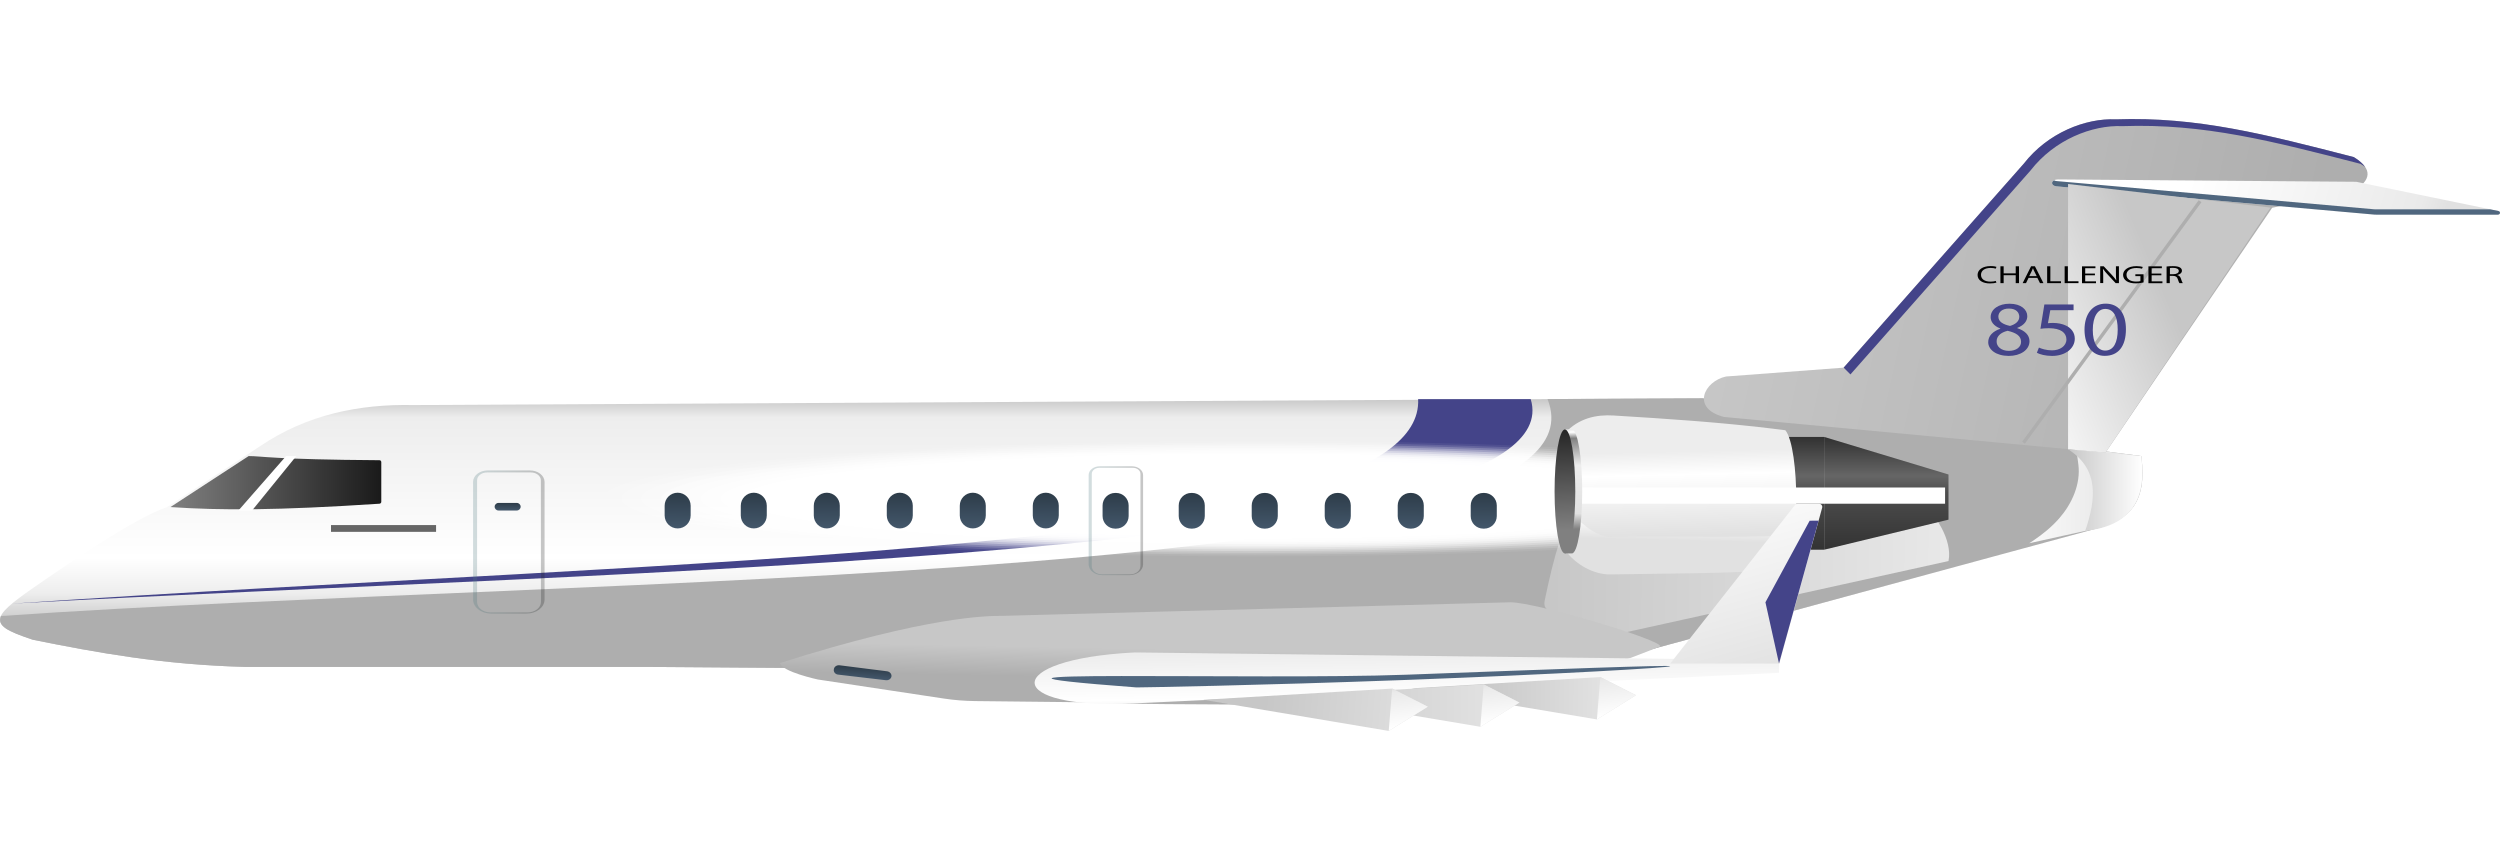<?xml version="1.0" encoding="utf-8"?> <svg xmlns="http://www.w3.org/2000/svg" xmlns:xlink="http://www.w3.org/1999/xlink" version="1.1" id="Слой_1" x="0px" y="0px" width="350px" height="119px" viewBox="0 0 350 119" style="enable-background:new 0 0 350 119;" xml:space="preserve"> <style type="text/css"> .st0{fill:url(#SVGID_1_);} .st1{fill:#444489;} .st2{fill:#AEAEAE;} .st3{clip-path:url(#SVGID_3_);fill:url(#SVGID_4_);} .st4{clip-path:url(#SVGID_6_);fill:url(#SVGID_7_);} .st5{fill:url(#SVGID_8_);} .st6{fill:#FFFFFF;fill-opacity:0;} .st7{opacity:0.062;fill:#FFFFFF;enable-background:new ;} .st8{opacity:0.125;fill:#FFFFFF;enable-background:new ;} .st9{opacity:0.188;fill:#FFFFFF;enable-background:new ;} .st10{opacity:0.25;fill:#FFFFFF;enable-background:new ;} .st11{opacity:0.312;fill:#FFFFFF;enable-background:new ;} .st12{opacity:0.375;fill:#FFFFFF;enable-background:new ;} .st13{opacity:0.438;fill:#FFFFFF;enable-background:new ;} .st14{opacity:0.5;fill:#FFFFFF;enable-background:new ;} .st15{opacity:0.562;fill:#FFFFFF;enable-background:new ;} .st16{opacity:0.625;fill:#FFFFFF;enable-background:new ;} .st17{opacity:0.688;fill:#FFFFFF;enable-background:new ;} .st18{opacity:0.75;fill:#FFFFFF;enable-background:new ;} .st19{opacity:0.812;fill:#FFFFFF;enable-background:new ;} .st20{opacity:0.875;fill:#FFFFFF;enable-background:new ;} .st21{opacity:0.938;fill:#FFFFFF;enable-background:new ;} .st22{fill:#FFFFFF;} .st23{fill:url(#SVGID_9_);} .st24{fill:url(#SVGID_10_);} .st25{fill:url(#SVGID_11_);} .st26{fill:url(#SVGID_12_);} .st27{fill:url(#SVGID_13_);} .st28{fill:url(#SVGID_14_);} .st29{fill:url(#SVGID_15_);} .st30{fill:url(#SVGID_16_);} .st31{fill:url(#SVGID_17_);} .st32{fill:url(#SVGID_18_);} .st33{fill:url(#SVGID_19_);} .st34{fill:url(#SVGID_20_);} .st35{fill:url(#SVGID_21_);} .st36{fill:url(#SVGID_22_);} .st37{fill:url(#SVGID_23_);} .st38{fill:url(#SVGID_24_);} .st39{fill:#50677F;} .st40{fill:url(#SVGID_25_);} .st41{fill:url(#SVGID_26_);} .st42{fill:url(#SVGID_27_);} .st43{fill:url(#SVGID_28_);} .st44{fill:url(#SVGID_29_);} .st45{fill:url(#SVGID_30_);} .st46{fill:url(#SVGID_31_);} .st47{fill:url(#SVGID_32_);} .st48{fill:url(#SVGID_33_);} .st49{fill:url(#SVGID_34_);} .st50{opacity:0.25;fill:url(#SVGID_35_);enable-background:new ;} .st51{opacity:0.25;fill:url(#SVGID_36_);enable-background:new ;} .st52{fill:url(#SVGID_37_);} .st53{fill:url(#SVGID_38_);} .st54{clip-path:url(#SVGID_40_);fill:url(#SVGID_41_);} .st55{clip-path:url(#SVGID_43_);} .st56{fill:url(#SVGID_44_);} .st57{fill:url(#SVGID_45_);} .st58{fill:url(#SVGID_46_);} .st59{fill:url(#SVGID_47_);} .st60{fill:url(#SVGID_48_);} .st61{fill:url(#SVGID_49_);} .st62{fill:none;} .st63{fill:#666666;} </style> <g> <linearGradient id="SVGID_1_" gradientUnits="userSpaceOnUse" x1="149.976" y1="25.68" x2="149.976" y2="64.24" gradientTransform="matrix(1 0 0 -1 0 120)"> <stop offset="0.183" style="stop-color:#C7C7C7"></stop> <stop offset="0.291" style="stop-color:#EDEDED"></stop> <stop offset="0.421" style="stop-color:#FFFFFF"></stop> <stop offset="0.93" style="stop-color:#EDEDED"></stop> <stop offset="1" style="stop-color:#C7C7C7"></stop> </linearGradient> <path class="st0" d="M36.48,62.42c6.49-4.36,13.73-5.87,21.43-5.71l180.45-0.95l61.42,8.09c0.92,6.75-1.99,8.87-5.71,10 l-75.46,20.47L90.75,93.37H34.38c-11.64-0.31-20.82-2-29.8-3.81c-6.21-2.07-6-3.04,0-7.21c5.47-3.8,14.52-9.93,18.81-11.36 L36.48,62.42z"></path> <path class="st1" d="M1.67,84.51c84.07-4.74,219.45-6.31,212.63-28.63h-15.76C199.55,77.66,95.72,78.11,1.67,84.51z"></path> <path class="st2" d="M216.65,55.87l21.7-0.11l61.42,8.09c0.92,6.75-1.99,8.87-5.71,10L218.6,94.32L90.75,93.37H34.38 c-11.64-0.31-20.82-2-29.8-3.81c-3.59-1.2-5-1.9-4.45-3.32C82.9,80.51,227.16,81.94,216.65,55.87z"></path> <g> <g> <defs> <path id="SVGID_2_" d="M55.05,62.42c6.49-4.36,13.73-5.87,21.43-5.71c56.17-0.85,110.53-1.27,161.88-0.95l61.42,8.09 c0.92,6.75-1.99,8.87-5.71,10l-69.04,15.24l-115.7,4.29H52.94c-11.64-0.31-20.82-2-29.8-3.81c-6.21-2.07-6-3.04,0-7.21 c5.47-3.8,11.19-7.55,15.47-8.98L55.05,62.42z"></path> </defs> <clipPath id="SVGID_3_"> <use xlink:href="#SVGID_2_" style="overflow:visible;"></use> </clipPath> <linearGradient id="SVGID_4_" gradientUnits="userSpaceOnUse" x1="280.43" y1="52.52" x2="316.916" y2="52.52" gradientTransform="matrix(1 0 0 -1 0 120)"> <stop offset="0" style="stop-color:#FFFFFF"></stop> <stop offset="1" style="stop-color:#C7C7C7"></stop> </linearGradient> <path class="st3" d="M288.29,72.57c-2.14,2.44-5.03,4.06-7.86,5.64c1.67,0.84,3.57,1.11,5.43,1.25 c7.31,0.55,14.75-0.74,21.45-3.72c2.75-1.22,5.44-2.78,7.33-5.12c1.89-2.34,2.87-5.59,1.89-8.43c-0.92-2.69-3.39-4.58-6.03-5.65 c-4.18-1.7-8.99-1.47-13.12,0.26c-2.06,0.86-4.02,2.11-5.59,3.71c-1.46,1.48-1.04,2.66-0.82,4.51 C291.32,67.77,290.07,70.54,288.29,72.57z"></path> </g> <g> <defs> <path id="SVGID_5_" d="M55.05,62.42c6.49-4.36,13.73-5.87,21.43-5.71c56.17-0.85,110.53-1.27,161.88-0.95l61.42,8.09 c0.92,6.75-1.99,8.87-5.71,10l-69.04,15.24l-115.7,4.29H52.94c-11.64-0.31-20.82-2-29.8-3.81c-6.21-2.07-6-3.04,0-7.21 c5.47-3.8,11.19-7.55,15.47-8.98L55.05,62.42z"></path> </defs> <clipPath id="SVGID_6_"> <use xlink:href="#SVGID_5_" style="overflow:visible;"></use> </clipPath> <linearGradient id="SVGID_7_" gradientUnits="userSpaceOnUse" x1="217.317" y1="40.865" x2="310.91" y2="40" gradientTransform="matrix(1 0 0 -1 0 120)"> <stop offset="3.409785e-07" style="stop-color:#C7C7C7"></stop> <stop offset="1" style="stop-color:#FFFFFF"></stop> </linearGradient> <path class="st4" d="M218.38,75.73c-0.88,2.58-1.49,5.36-2.07,8.09c-0.09,0.42-0.18,0.89,0.06,1.25c0.49,0.72,1.5,0.82,2.15,1.08 c0.91,0.36,1.83,0.75,2.73,1.18c1.26,0.6,2.5,1.3,3.77,1.85c1.27,0.54,2.56,0.7,3.85,1.11c0.21,0.07,0.38,0.15,0.6,0.14 c4.62-0.17,9.28-1.93,13.83-2.95c9.03-2.04,18.06-3.82,27.02-6.43c3.37-0.98,3.06-4.65,1.12-7.8c-1.07-1.74-2.45-3.13-4-3.89 c-2.21-1.09-4.61-1.03-6.95-0.96c-3.08,0.1-6.16,0.2-9.23,0.3c-3.09,0.1-6.18,0.2-9.28,0.3c-3.08,0.1-6.16,0.2-9.23,0.3 c-1.54,0.05-3.08,0.1-4.62,0.15c-1.25,0.04-2.45,0.09-3.69,0.26c-1.91,0.26-3.54,0.5-4.73,2.85 C219.19,73.56,218.75,74.63,218.38,75.73z"></path> </g> </g> <linearGradient id="SVGID_8_" gradientUnits="userSpaceOnUse" x1="23.86" y1="52.422" x2="53.38" y2="52.422" gradientTransform="matrix(1 0 0 -1 0 120)"> <stop offset="0" style="stop-color:#808080"></stop> <stop offset="1" style="stop-color:#1A1A1A"></stop> </linearGradient> <path class="st5" d="M34.81,63.85l-10.95,7.14c7.14,0.48,14.76,0.48,29.26-0.47c0.14-0.01,0.26-0.12,0.26-0.26v-5.57 c0-0.14-0.11-0.26-0.25-0.26C38.14,64.33,36.72,63.85,34.81,63.85z"></path> <g> <ellipse class="st6" cx="175.74" cy="69.8" rx="94.27" ry="8.33"></ellipse> <ellipse class="st7" cx="175.74" cy="69.8" rx="91.5" ry="8.09"></ellipse> <ellipse class="st8" cx="175.74" cy="69.8" rx="88.73" ry="7.84"></ellipse> <ellipse class="st9" cx="175.74" cy="69.8" rx="85.95" ry="7.6"></ellipse> <ellipse class="st10" cx="175.74" cy="69.8" rx="83.18" ry="7.35"></ellipse> <ellipse class="st11" cx="175.74" cy="69.8" rx="80.41" ry="7.11"></ellipse> <ellipse class="st12" cx="175.74" cy="69.8" rx="77.64" ry="6.86"></ellipse> <ellipse class="st13" cx="175.74" cy="69.8" rx="74.86" ry="6.62"></ellipse> <ellipse class="st14" cx="175.74" cy="69.8" rx="72.09" ry="6.37"></ellipse> <ellipse class="st15" cx="175.74" cy="69.8" rx="69.32" ry="6.13"></ellipse> <ellipse class="st16" cx="175.74" cy="69.8" rx="66.54" ry="5.88"></ellipse> <ellipse class="st17" cx="175.74" cy="69.8" rx="63.77" ry="5.64"></ellipse> <ellipse class="st18" cx="175.74" cy="69.8" rx="61" ry="5.39"></ellipse> <ellipse class="st19" cx="175.74" cy="69.8" rx="58.23" ry="5.15"></ellipse> <ellipse class="st20" cx="175.74" cy="69.8" rx="55.45" ry="4.9"></ellipse> <ellipse class="st21" cx="175.74" cy="69.8" rx="52.68" ry="4.66"></ellipse> <ellipse class="st22" cx="175.74" cy="69.8" rx="49.91" ry="4.41"></ellipse> </g> <g> <g> <linearGradient id="SVGID_9_" gradientUnits="userSpaceOnUse" x1="121.945" y1="50.792" x2="122.03" y2="43.14" gradientTransform="matrix(-1 0 0 -1 216.841 120)"> <stop offset="2.663895e-07" style="stop-color:#2E3D4A"></stop> <stop offset="1" style="stop-color:#50677F"></stop> </linearGradient> <path class="st23" d="M96.69,72.16V70.8c0-1.01-0.82-1.82-1.82-1.82l0,0c-1.01,0-1.82,0.82-1.82,1.82v1.36 c0,1.01,0.82,1.82,1.82,1.82l0,0C95.88,73.98,96.69,73.17,96.69,72.16z"></path> <linearGradient id="SVGID_10_" gradientUnits="userSpaceOnUse" x1="145.765" y1="49.556" x2="145.784" y2="47.892" gradientTransform="matrix(-1 0 0 -1 216.841 120)"> <stop offset="2.663895e-07" style="stop-color:#2E3D4A"></stop> <stop offset="1" style="stop-color:#50677F"></stop> </linearGradient> <path class="st24" d="M72.89,70.94L72.89,70.94c0-0.29-0.24-0.53-0.53-0.53h-2.58c-0.29,0-0.53,0.24-0.53,0.53l0,0 c0,0.29,0.24,0.53,0.53,0.53h2.58C72.65,71.47,72.89,71.23,72.89,70.94z"></path> <linearGradient id="SVGID_11_" gradientUnits="userSpaceOnUse" x1="111.285" y1="50.792" x2="111.37" y2="43.14" gradientTransform="matrix(-1 0 0 -1 216.841 120)"> <stop offset="2.663895e-07" style="stop-color:#2E3D4A"></stop> <stop offset="1" style="stop-color:#50677F"></stop> </linearGradient> <path class="st25" d="M107.35,72.16V70.8c0-1.01-0.82-1.82-1.82-1.82l0,0c-1.01,0-1.82,0.82-1.82,1.82v1.36 c0,1.01,0.82,1.82,1.82,1.82l0,0C106.54,73.98,107.35,73.17,107.35,72.16z"></path> <linearGradient id="SVGID_12_" gradientUnits="userSpaceOnUse" x1="101.065" y1="50.792" x2="101.15" y2="43.14" gradientTransform="matrix(-1 0 0 -1 216.841 120)"> <stop offset="2.663895e-07" style="stop-color:#2E3D4A"></stop> <stop offset="1" style="stop-color:#50677F"></stop> </linearGradient> <path class="st26" d="M117.57,72.16V70.8c0-1.01-0.82-1.82-1.82-1.82l0,0c-1.01,0-1.82,0.82-1.82,1.82v1.36 c0,1.01,0.82,1.82,1.82,1.82l0,0C116.75,73.98,117.57,73.16,117.57,72.16z"></path> <linearGradient id="SVGID_13_" gradientUnits="userSpaceOnUse" x1="90.845" y1="50.792" x2="90.93" y2="43.14" gradientTransform="matrix(-1 0 0 -1 216.841 120)"> <stop offset="2.663895e-07" style="stop-color:#2E3D4A"></stop> <stop offset="1" style="stop-color:#50677F"></stop> </linearGradient> <path class="st27" d="M127.79,72.16V70.8c0-1.01-0.82-1.82-1.82-1.82l0,0c-1,0-1.82,0.82-1.82,1.82v1.36c0,1,0.82,1.82,1.82,1.82 l0,0C126.97,73.98,127.79,73.16,127.79,72.16z"></path> <linearGradient id="SVGID_14_" gradientUnits="userSpaceOnUse" x1="80.625" y1="50.792" x2="80.71" y2="43.14" gradientTransform="matrix(-1 0 0 -1 216.841 120)"> <stop offset="2.663895e-07" style="stop-color:#2E3D4A"></stop> <stop offset="1" style="stop-color:#50677F"></stop> </linearGradient> <path class="st28" d="M138.01,72.16V70.8c0-1.01-0.82-1.82-1.82-1.82l0,0c-1.01,0-1.82,0.82-1.82,1.82v1.36 c0,1.01,0.82,1.82,1.82,1.82l0,0C137.2,73.98,138.01,73.17,138.01,72.16z"></path> <linearGradient id="SVGID_15_" gradientUnits="userSpaceOnUse" x1="70.405" y1="50.792" x2="70.49" y2="43.14" gradientTransform="matrix(-1 0 0 -1 216.841 120)"> <stop offset="2.663895e-07" style="stop-color:#2E3D4A"></stop> <stop offset="1" style="stop-color:#50677F"></stop> </linearGradient> <path class="st29" d="M148.23,72.16V70.8c0-1.01-0.82-1.82-1.82-1.82l0,0c-1.01,0-1.82,0.82-1.82,1.82v1.36 c0,1.01,0.82,1.82,1.82,1.82l0,0C147.41,73.98,148.23,73.16,148.23,72.16z"></path> </g> <g> <linearGradient id="SVGID_16_" gradientUnits="userSpaceOnUse" x1="60.63" y1="50.763" x2="60.715" y2="43.109" gradientTransform="matrix(-1 0 0 -1 216.841 120)"> <stop offset="2.663895e-07" style="stop-color:#2E3D4A"></stop> <stop offset="1" style="stop-color:#50677F"></stop> </linearGradient> <path class="st30" d="M158.01,72.25v-1.48c0-0.97-0.79-1.76-1.76-1.76h-0.13c-0.97,0-1.76,0.79-1.76,1.76v1.48 c0,0.97,0.79,1.76,1.76,1.76h0.13C157.22,74.01,158.01,73.22,158.01,72.25z"></path> <linearGradient id="SVGID_17_" gradientUnits="userSpaceOnUse" x1="49.97" y1="50.763" x2="50.055" y2="43.109" gradientTransform="matrix(-1 0 0 -1 216.841 120)"> <stop offset="2.663895e-07" style="stop-color:#2E3D4A"></stop> <stop offset="1" style="stop-color:#50677F"></stop> </linearGradient> <path class="st31" d="M168.67,72.25v-1.48c0-0.97-0.79-1.76-1.76-1.76h-0.13c-0.97,0-1.76,0.79-1.76,1.76v1.48 c0,0.97,0.79,1.76,1.76,1.76h0.13C167.88,74.01,168.67,73.22,168.67,72.25z"></path> <linearGradient id="SVGID_18_" gradientUnits="userSpaceOnUse" x1="39.75" y1="50.763" x2="39.835" y2="43.109" gradientTransform="matrix(-1 0 0 -1 216.841 120)"> <stop offset="2.663895e-07" style="stop-color:#2E3D4A"></stop> <stop offset="1" style="stop-color:#50677F"></stop> </linearGradient> <path class="st32" d="M178.89,72.25v-1.48c0-0.97-0.79-1.76-1.76-1.76H177c-0.97,0-1.76,0.79-1.76,1.76v1.48 c0,0.97,0.79,1.76,1.76,1.76h0.13C178.1,74.01,178.89,73.22,178.89,72.25z"></path> <linearGradient id="SVGID_19_" gradientUnits="userSpaceOnUse" x1="29.53" y1="50.763" x2="29.615" y2="43.109" gradientTransform="matrix(-1 0 0 -1 216.841 120)"> <stop offset="2.663895e-07" style="stop-color:#2E3D4A"></stop> <stop offset="1" style="stop-color:#50677F"></stop> </linearGradient> <path class="st33" d="M189.11,72.25v-1.48c0-0.97-0.79-1.76-1.76-1.76h-0.13c-0.97,0-1.76,0.79-1.76,1.76v1.48 c0,0.97,0.79,1.76,1.76,1.76h0.12C188.32,74.01,189.11,73.22,189.11,72.25z"></path> <linearGradient id="SVGID_20_" gradientUnits="userSpaceOnUse" x1="19.31" y1="50.763" x2="19.395" y2="43.109" gradientTransform="matrix(-1 0 0 -1 216.841 120)"> <stop offset="2.663895e-07" style="stop-color:#2E3D4A"></stop> <stop offset="1" style="stop-color:#50677F"></stop> </linearGradient> <path class="st34" d="M199.33,72.25v-1.48c0-0.97-0.79-1.76-1.76-1.76h-0.13c-0.97,0-1.76,0.79-1.76,1.76v1.48 c0,0.97,0.79,1.76,1.76,1.76h0.13C198.54,74.01,199.33,73.22,199.33,72.25z"></path> <linearGradient id="SVGID_21_" gradientUnits="userSpaceOnUse" x1="9.09" y1="50.763" x2="9.175" y2="43.109" gradientTransform="matrix(-1 0 0 -1 216.841 120)"> <stop offset="2.663895e-07" style="stop-color:#2E3D4A"></stop> <stop offset="1" style="stop-color:#50677F"></stop> </linearGradient> <path class="st35" d="M209.55,72.25v-1.48c0-0.97-0.79-1.76-1.76-1.76h-0.13c-0.97,0-1.76,0.79-1.76,1.76v1.48 c0,0.97,0.79,1.76,1.76,1.76h0.13C208.75,74.01,209.55,73.22,209.55,72.25z"></path> </g> </g> <g> <linearGradient id="SVGID_22_" gradientUnits="userSpaceOnUse" x1="170.884" y1="32.503" x2="170.704" y2="22.961" gradientTransform="matrix(1 0 0 -1 0 120)"> <stop offset="0.369" style="stop-color:#C7C7C7"></stop> <stop offset="0.804" style="stop-color:#AEAEAE"></stop> </linearGradient> <path class="st36" d="M109.19,92.83c20.84-6.61,29.1-6.61,31.16-6.61l71.1-1.9c3.65,0,21.69,5.43,20.95,6.19 c0,0-20.14,8.09-26.19,8.09c0,0-48.99,0.21-52.52-0.26l-17.19-0.19c-1.45-0.02-2.9-0.13-4.34-0.35l-17.66-2.67 C114.5,95.13,109.5,94.06,109.19,92.83z"></path> </g> <linearGradient id="SVGID_23_" gradientUnits="userSpaceOnUse" x1="239.556" y1="90.091" x2="320.435" y2="72.262" gradientTransform="matrix(1 0 0 -1 0 120)"> <stop offset="0.027" style="stop-color:#C7C7C7"></stop> <stop offset="1" style="stop-color:#AEAEAE"></stop> </linearGradient> <path class="st37" d="M241.38,58.38l53.39,4.99l23.33-34.28l11.43-2.38c2.4-1.47,2.74-3.02,0-4.72 c-12.37-3.18-21.92-5.68-33.33-5.28c-4.24-0.19-9.52,1.9-12.86,6.19l-25.23,28.57l-16.47,1.24 C238.59,53.37,236.68,57.18,241.38,58.38z"></path> <path class="st1" d="M259.06,52.42l25.23-28.57c3.33-4.29,8.62-6.38,12.86-6.19c11.41-0.4,20.96,2.1,33.33,5.28 c0.24,0.15,0.45,0.29,0.64,0.44c-0.31-0.45-0.82-0.92-1.59-1.39c-12.37-3.18-21.92-5.68-33.33-5.28c-4.24-0.19-9.52,1.9-12.86,6.19 l-25.23,28.57L259.06,52.42z"></path> <linearGradient id="SVGID_24_" gradientUnits="userSpaceOnUse" x1="-89.046" y1="96.264" x2="-123.882" y2="85.273" gradientTransform="matrix(-1 0 0 -1 216.841 120)"> <stop offset="0.027" style="stop-color:#FFFFFF"></stop> <stop offset="0.903" style="stop-color:#EAEAEA"></stop> <stop offset="1" style="stop-color:#E1E1E1"></stop> </linearGradient> <path class="st38" d="M329.87,25.45l-41.72-0.33c-1.14,0-1.14,0.99,0,0.99l44.24,3.93c0.09,0.01,0.19,0.01,0.28,0.01h17.04 c0.35,0,0.41-0.44,0.07-0.51L329.87,25.45z"></path> <path class="st39" d="M349.77,29.54l-1.12-0.23h-15.99c-0.09,0-0.19,0-0.28-0.01l-44.24-3.93c-0.25,0-0.44-0.05-0.58-0.12 c-0.5,0.26-0.31,0.86,0.58,0.86l44.24,3.93c0.09,0.01,0.19,0.01,0.28,0.01h17.04C350.06,30.04,350.11,29.61,349.77,29.54z"></path> <linearGradient id="SVGID_25_" gradientUnits="userSpaceOnUse" x1="176.734" y1="39.751" x2="176.763" y2="37.19" gradientTransform="matrix(0.773 0.061 0.079 -0.997 -19.002 122.233)"> <stop offset="2.663895e-07" style="stop-color:#2E3D4A"></stop> <stop offset="1" style="stop-color:#50677F"></stop> </linearGradient> <path class="st40" d="M116.73,93.78l0.01-0.07c0.03-0.36,0.4-0.62,0.8-0.57l6.64,0.84c0.38,0.05,0.65,0.35,0.63,0.68l0,0 c-0.03,0.36-0.39,0.62-0.8,0.57l-6.65-0.78C116.98,94.42,116.7,94.12,116.73,93.78z"></path> <linearGradient id="SVGID_26_" gradientUnits="userSpaceOnUse" x1="196.924" y1="28.75" x2="197.046" y2="17.755" gradientTransform="matrix(1 0 0 -1 0 120)"> <stop offset="0" style="stop-color:#EDEDED"></stop> <stop offset="0.579" style="stop-color:#FFFFFF"></stop> <stop offset="0.709" style="stop-color:#EDEDED"></stop> <stop offset="1" style="stop-color:#C7C7C7"></stop> </linearGradient> <path class="st41" d="M158.89,91.34c-18.99,0.95-18.45,8.09,0,7.13l90.17-4.27v-1.78L158.89,91.34z"></path> <path class="st39" d="M233.84,93.27c-0.01-0.2-16.14,0.41-36.99,1.19s-72.89-0.88-37.74,1.78c0.11,0.01,16.92-0.27,37.77-1.05 C217.73,94.41,233.85,93.47,233.84,93.27z"></path> <linearGradient id="SVGID_27_" gradientUnits="userSpaceOnUse" x1="278.949" y1="69.806" x2="302.647" y2="79.911" gradientTransform="matrix(1 0 0 -1 0 120)"> <stop offset="0" style="stop-color:#FFFFFF"></stop> <stop offset="1" style="stop-color:#C7C7C7"></stop> </linearGradient> <polygon class="st42" points="317.87,29.06 289.53,25.76 289.53,62.9 294.77,63.37 "></polygon> <g> <linearGradient id="SVGID_28_" gradientUnits="userSpaceOnUse" x1="227.563" y1="23.448" x2="210.041" y2="23.151" gradientTransform="matrix(1 0.027 0.027 -1 -3.829 115.009)"> <stop offset="0.027" style="stop-color:#E1E1E1"></stop> <stop offset="1" style="stop-color:#C7C7C7"></stop> </linearGradient> <polygon class="st43" points="197.6,96.37 223.57,100.72 229.04,97.33 224.04,94.79 "></polygon> <linearGradient id="SVGID_29_" gradientUnits="userSpaceOnUse" x1="185.379" y1="7.36" x2="185.379" y2="13.193" gradientTransform="matrix(0.993 -0.118 -0.118 -0.993 43.252 129.541)"> <stop offset="0.027" style="stop-color:#FFFFFF"></stop> <stop offset="0.903" style="stop-color:#EAEAEA"></stop> <stop offset="1" style="stop-color:#E1E1E1"></stop> </linearGradient> <polygon class="st44" points="223.57,100.72 229.04,97.33 224.04,94.79 "></polygon> </g> <g> <linearGradient id="SVGID_30_" gradientUnits="userSpaceOnUse" x1="212.028" y1="22.003" x2="185.224" y2="21.209" gradientTransform="matrix(1 0.027 0.027 -1 -3.829 115.009)"> <stop offset="0.027" style="stop-color:#E1E1E1"></stop> <stop offset="1" style="stop-color:#C7C7C7"></stop> </linearGradient> <polygon class="st45" points="181.28,97.39 207.25,101.75 212.72,98.36 207.72,95.82 "></polygon> <linearGradient id="SVGID_31_" gradientUnits="userSpaceOnUse" x1="169.051" y1="8.271" x2="169.051" y2="14.104" gradientTransform="matrix(0.993 -0.118 -0.118 -0.993 43.252 129.541)"> <stop offset="0.027" style="stop-color:#FFFFFF"></stop> <stop offset="0.903" style="stop-color:#EAEAEA"></stop> <stop offset="1" style="stop-color:#E1E1E1"></stop> </linearGradient> <polygon class="st46" points="207.25,101.75 212.72,98.36 207.72,95.82 "></polygon> </g> <g> <linearGradient id="SVGID_32_" gradientUnits="userSpaceOnUse" x1="203.604" y1="20.715" x2="180.324" y2="22.055" gradientTransform="matrix(1 0.027 0.027 -1 -3.829 115.009)"> <stop offset="0.027" style="stop-color:#E1E1E1"></stop> <stop offset="1" style="stop-color:#C7C7C7"></stop> </linearGradient> <polygon class="st47" points="168.46,97.97 194.42,102.33 199.9,98.94 194.9,96.4 "></polygon> <linearGradient id="SVGID_33_" gradientUnits="userSpaceOnUse" x1="156.247" y1="9.204" x2="156.247" y2="15.036" gradientTransform="matrix(0.993 -0.118 -0.118 -0.993 43.252 129.541)"> <stop offset="0.027" style="stop-color:#FFFFFF"></stop> <stop offset="0.903" style="stop-color:#EAEAEA"></stop> <stop offset="1" style="stop-color:#E1E1E1"></stop> </linearGradient> <polygon class="st48" points="194.42,102.33 199.9,98.94 194.9,96.4 "></polygon> </g> <linearGradient id="SVGID_34_" gradientUnits="userSpaceOnUse" x1="289.53" y1="51.39" x2="299.927" y2="51.39" gradientTransform="matrix(1 0 0 -1 0 120)"> <stop offset="3.409785e-07" style="stop-color:#C7C7C7"></stop> <stop offset="1" style="stop-color:#FFFFFF"></stop> </linearGradient> <path class="st49" d="M289.53,62.9c4.36,2.77,3.93,6.94,2.4,11.42c5.72-0.6,8.74-3.72,7.84-10.47L289.53,62.9z"></path> <linearGradient id="SVGID_35_" gradientUnits="userSpaceOnUse" x1="66.23" y1="44.12" x2="76.228" y2="44.12" gradientTransform="matrix(1 0 0 -1 0 120)"> <stop offset="0" style="stop-color:#4D7A80"></stop> <stop offset="1" style="stop-color:#1A1A1A"></stop> </linearGradient> <path class="st50" d="M74.19,65.86h-5.91c-1.13,0-2.05,0.72-2.05,1.61v16.46c0,1.08,1.12,1.97,2.51,1.97h4.99 c1.38,0,2.51-0.88,2.51-1.97V67.46C76.23,66.58,75.32,65.86,74.19,65.86z M75.73,84.27c0,0.81-0.84,1.47-1.88,1.47h-5.18 c-1.04,0-1.88-0.66-1.88-1.47V67.24c0-0.61,0.63-1.1,1.4-1.1h6.13c0.77,0,1.4,0.49,1.4,1.1L75.73,84.27L75.73,84.27z"></path> <linearGradient id="SVGID_36_" gradientUnits="userSpaceOnUse" x1="152.41" y1="47.1" x2="160.03" y2="47.1" gradientTransform="matrix(1 0 0 -1 0 120)"> <stop offset="0" style="stop-color:#4D7A80"></stop> <stop offset="1" style="stop-color:#1A1A1A"></stop> </linearGradient> <path class="st51" d="M158.47,65.28h-4.5c-0.86,0-1.56,0.55-1.56,1.22v12.52c0,0.83,0.86,1.5,1.91,1.5h3.8 c1.05,0,1.91-0.67,1.91-1.5V66.5C160.03,65.83,159.33,65.28,158.47,65.28z M159.65,79.29c0,0.62-0.64,1.12-1.43,1.12h-3.94 c-0.79,0-1.43-0.5-1.43-1.12V66.33c0-0.46,0.48-0.84,1.07-0.84h4.67c0.59,0,1.07,0.37,1.07,0.84v12.96H159.65z"></path> <polygon class="st22" points="40.05,63.85 41.48,63.85 35.29,71.47 33.38,71.47 "></polygon> <g> <g> <linearGradient id="SVGID_37_" gradientUnits="userSpaceOnUse" x1="252.71" y1="43.04" x2="252.71" y2="58.83" gradientTransform="matrix(1 0 0 -1 0 120)"> <stop offset="0" style="stop-color:#333333"></stop> <stop offset="0.506" style="stop-color:#4D4D4D"></stop> <stop offset="0.653" style="stop-color:#666666"></stop> <stop offset="0.988" style="stop-color:#333333"></stop> </linearGradient> <rect x="250.05" y="61.17" class="st52" width="5.32" height="15.79"></rect> <linearGradient id="SVGID_38_" gradientUnits="userSpaceOnUse" x1="167.364" y1="43.04" x2="167.364" y2="58.83" gradientTransform="matrix(-3.273 0 0 -1 811.818 120)"> <stop offset="0" style="stop-color:#333333"></stop> <stop offset="0.506" style="stop-color:#4D4D4D"></stop> <stop offset="0.653" style="stop-color:#666666"></stop> <stop offset="0.988" style="stop-color:#333333"></stop> </linearGradient> <polygon class="st53" points="255.38,76.96 272.79,72.75 272.79,66.43 255.38,61.17 "></polygon> </g> <g> <g> <defs> <path id="SVGID_39_" d="M249.95,60.23c-8.37-1.08-16.39-1.59-24.05-2.06c-2.43-0.15-4.88,0.37-6.81,2.47 c0.65,3.11,0.63,14.06,0,16.32c1.45,2.11,4.13,3.51,6.36,3.46c8.43-0.15,16.61-0.08,24.55-0.7 C251.99,77.49,251.99,62.75,249.95,60.23z"></path> </defs> <clipPath id="SVGID_40_"> <use xlink:href="#SVGID_39_" style="overflow:visible;"></use> </clipPath> <linearGradient id="SVGID_41_" gradientUnits="userSpaceOnUse" x1="-28.92" y1="64.677" x2="-29.402" y2="44.087" gradientTransform="matrix(-1 0 0 -1 216.841 120)"> <stop offset="0.371" style="stop-color:#EDEDED"></stop> <stop offset="0.528" style="stop-color:#FFFFFF"></stop> <stop offset="0.769" style="stop-color:#EDEDED"></stop> <stop offset="0.942" style="stop-color:#E1E1E1"></stop> <stop offset="0.988" style="stop-color:#E1E1E1"></stop> </linearGradient> <path class="st54" d="M273.15,64.85c-16.99-4.76-32.77-5.79-47.25-6.68c-2.43-0.15-4.88,0.37-6.81,2.47 c0.65,3.11,0.63,14.06,0,16.32c1.45,2.11,4.13,3.51,6.36,3.46c16.86-0.31,32.72,0.29,47.7-5.58 C273.05,71.77,273.31,68.47,273.15,64.85z"></path> </g> <g> <defs> <path id="SVGID_42_" d="M249.95,60.23c-8.37-1.08-16.39-1.59-24.05-2.06c-2.43-0.15-4.88,0.37-6.81,2.47 c0.65,3.11,0.63,14.06,0,16.32c1.45,2.11,4.13,3.51,6.36,3.46c8.43-0.15,16.61-0.08,24.55-0.7 C251.99,77.49,251.99,62.75,249.95,60.23z"></path> </defs> <clipPath id="SVGID_43_"> <use xlink:href="#SVGID_42_" style="overflow:visible;"></use> </clipPath> <g class="st55"> <linearGradient id="SVGID_44_" gradientUnits="userSpaceOnUse" x1="246.213" y1="50.794" x2="246.046" y2="43.681" gradientTransform="matrix(1 0 0 -1 0 120)"> <stop offset="0.371" style="stop-color:#EDEDED"></stop> <stop offset="0.528" style="stop-color:#FFFFFF"></stop> <stop offset="0.769" style="stop-color:#EDEDED"></stop> <stop offset="0.942" style="stop-color:#E1E1E1"></stop> <stop offset="0.988" style="stop-color:#E1E1E1"></stop> </linearGradient> <path class="st56" d="M273.13,70.64c-14.97,5.86-30.82,4.21-47.67,4.52c-2.1,0.04-4.61-2.26-6.1-4.16 c-0.07,0.77-0.16,1.38-0.26,1.75c1.45,2.11,4.13,4.56,6.36,4.52c16.86-0.31,32.72,1.34,47.7-4.53 C273.13,72.05,273.13,71.35,273.13,70.64z"></path> <linearGradient id="SVGID_45_" gradientUnits="userSpaceOnUse" x1="219.44" y1="62.501" x2="219.277" y2="55.524" gradientTransform="matrix(1 0 0 -1 0 120)"> <stop offset="0.371" style="stop-color:#EDEDED"></stop> <stop offset="0.528" style="stop-color:#FFFFFF"></stop> <stop offset="0.769" style="stop-color:#EDEDED"></stop> <stop offset="0.942" style="stop-color:#E1E1E1"></stop> <stop offset="0.988" style="stop-color:#E1E1E1"></stop> </linearGradient> <path class="st57" d="M219.34,58.29c-0.08,0.08-0.16,0.16-0.25,0.25c0.29,1.38,0.45,4.32,0.48,7.35 C219.59,63.2,219.52,60.32,219.34,58.29z"></path> <linearGradient id="SVGID_46_" gradientUnits="userSpaceOnUse" x1="273.248" y1="56.159" x2="273.13" y2="51.092" gradientTransform="matrix(1 0 0 -1 0 120)"> <stop offset="0.371" style="stop-color:#EDEDED"></stop> <stop offset="0.528" style="stop-color:#FFFFFF"></stop> <stop offset="0.769" style="stop-color:#EDEDED"></stop> <stop offset="0.942" style="stop-color:#E1E1E1"></stop> <stop offset="0.988" style="stop-color:#E1E1E1"></stop> </linearGradient> <path class="st58" d="M273.14,69.93c0.02-1.76,0.08-3.59,0.06-5.51C273.17,66.34,273.11,68.17,273.14,69.93z"></path> </g> </g> </g> <rect x="219.49" y="68.25" class="st22" width="52.82" height="2.27"></rect> <linearGradient id="SVGID_47_" gradientUnits="userSpaceOnUse" x1="219.767" y1="61.714" x2="220.141" y2="45.732" gradientTransform="matrix(1 0 0 -1 0 120)"> <stop offset="0" style="stop-color:#808080"></stop> <stop offset="0.139" style="stop-color:#FFFFFF"></stop> <stop offset="0.193" style="stop-color:#808080"></stop> <stop offset="0.43" style="stop-color:#EDEDED"></stop> <stop offset="0.853" style="stop-color:#E1E1E1"></stop> <stop offset="0.988" style="stop-color:#808080"></stop> </linearGradient> <path class="st59" d="M221.51,68.8c0,4.8-0.65,8.68-1.45,8.68c-0.15,0-0.97,0-0.97,0c-0.59-1.1-0.48-4.79-0.48-8.68 c0-4.15-0.17-7.83,0.48-8.68c0,0,0.86,0,0.97,0C220.86,60.12,221.51,64.01,221.51,68.8z"></path> <linearGradient id="SVGID_48_" gradientUnits="userSpaceOnUse" x1="218.845" y1="61.69" x2="219.218" y2="45.729" gradientTransform="matrix(1 0 0 -1 0 120)"> <stop offset="0" style="stop-color:#1A1A1A"></stop> <stop offset="1" style="stop-color:#808080"></stop> </linearGradient> <ellipse class="st60" cx="219.09" cy="68.8" rx="1.45" ry="8.68"></ellipse> </g> <g> <rect x="274.8" y="44.79" transform="matrix(0.59 -0.807 0.807 0.59 84.819 257.175)" class="st2" width="41.9" height="0.48"></rect> </g> <g> <linearGradient id="SVGID_49_" gradientUnits="userSpaceOnUse" x1="240.103" y1="53.469" x2="254.853" y2="1.602" gradientTransform="matrix(1 0 0 -1 0 120)"> <stop offset="0.027" style="stop-color:#FFFFFF"></stop> <stop offset="1" style="stop-color:#C7C7C7"></stop> </linearGradient> <path class="st61" d="M233.83,92.89h15.28l5.99-21.8c0.08-0.29-0.14-0.57-0.44-0.57h-2.99c-0.14,0-0.27,0.06-0.36,0.17 L233.83,92.89z"></path> <polygon class="st1" points="254.6,72.89 253.35,72.9 247.16,84.32 249.06,92.89 "></polygon> </g> <g> <line class="st62" x1="46.34" y1="73.98" x2="61.05" y2="73.98"></line> <rect x="46.34" y="73.51" class="st63" width="14.71" height="0.95"></rect> </g> <g> <path d="M279.5,39.57c-0.17,0.06-0.5,0.11-0.92,0.11c-0.98,0-1.72-0.42-1.72-1.19c0-0.74,0.74-1.24,1.82-1.24 c0.43,0,0.71,0.06,0.83,0.11l-0.11,0.25c-0.17-0.06-0.41-0.1-0.7-0.1c-0.82,0-1.36,0.35-1.36,0.97c0,0.58,0.49,0.95,1.34,0.95 c0.27,0,0.55-0.04,0.73-0.1L279.5,39.57z"></path> <path d="M280.51,37.28v0.99h1.69v-0.99h0.46v2.36h-0.46v-1.11h-1.69v1.11h-0.45v-2.36H280.51z"></path> <path d="M284,38.9l-0.36,0.74h-0.47l1.18-2.36h0.54l1.19,2.36h-0.48l-0.37-0.74H284z M285.14,38.66l-0.34-0.68 c-0.08-0.15-0.13-0.29-0.18-0.43h-0.01c-0.05,0.14-0.11,0.28-0.18,0.43l-0.34,0.68H285.14z"></path> <path d="M286.6,37.28h0.45v2.1h1.49v0.26h-1.94V37.28z"></path> <path d="M289.05,37.28h0.45v2.1h1.49v0.26h-1.94V37.28z"></path> <path d="M293.29,38.54h-1.36v0.85h1.51v0.26h-1.96v-2.36h1.88v0.26h-1.43v0.75h1.36L293.29,38.54L293.29,38.54z"></path> <path d="M294.03,39.64v-2.36h0.49l1.12,1.19c0.26,0.28,0.46,0.53,0.63,0.77h0.01c-0.04-0.32-0.05-0.6-0.05-0.97v-0.99h0.42v2.36 h-0.46l-1.11-1.2c-0.24-0.26-0.48-0.53-0.65-0.79h-0.02c0.03,0.3,0.04,0.58,0.04,0.97v1.01h-0.42V39.64z"></path> <path d="M300.09,39.54c-0.2,0.05-0.6,0.13-1.07,0.13c-0.53,0-0.96-0.09-1.3-0.31c-0.3-0.2-0.49-0.51-0.49-0.88 c0.01-0.7,0.72-1.22,1.89-1.22c0.4,0,0.72,0.06,0.87,0.11l-0.11,0.25c-0.19-0.06-0.42-0.1-0.77-0.1c-0.85,0-1.4,0.36-1.4,0.95 c0,0.6,0.53,0.95,1.35,0.95c0.29,0,0.5-0.03,0.6-0.06v-0.7h-0.71V38.4h1.15v1.14H300.09z"></path> <path d="M302.59,38.54h-1.36v0.85h1.51v0.26h-1.96v-2.36h1.88v0.26h-1.43v0.75h1.36L302.59,38.54L302.59,38.54z"></path> <path d="M303.33,37.31c0.23-0.03,0.55-0.05,0.86-0.05c0.48,0,0.79,0.06,1.01,0.19c0.18,0.11,0.27,0.27,0.27,0.45 c0,0.31-0.29,0.52-0.66,0.6v0.01c0.27,0.06,0.43,0.23,0.51,0.48c0.11,0.33,0.2,0.56,0.27,0.65h-0.47 c-0.06-0.07-0.13-0.27-0.23-0.56c-0.1-0.33-0.29-0.45-0.7-0.46h-0.42v1.02h-0.45v-2.33H303.33z M303.78,38.39h0.46 c0.48,0,0.79-0.18,0.79-0.45c0-0.3-0.33-0.44-0.8-0.44c-0.22,0-0.37,0.01-0.44,0.03v0.86H303.78z"></path> </g> <g> <path class="st1" d="M278.35,47.91c0-0.89,0.64-1.52,1.7-1.89l-0.01-0.03c-0.95-0.37-1.35-0.98-1.35-1.59 c0-1.12,1.14-1.88,2.64-1.88c1.66,0,2.49,0.86,2.49,1.74c0,0.6-0.35,1.24-1.41,1.65v0.03c1.07,0.35,1.72,0.97,1.72,1.83 c0,1.23-1.28,2.06-2.91,2.06C279.43,49.82,278.35,48.94,278.35,47.91z M282.95,47.86c0-0.86-0.72-1.27-1.88-1.55 c-1,0.24-1.54,0.78-1.54,1.46c-0.04,0.72,0.62,1.35,1.71,1.35C282.28,49.12,282.95,48.59,282.95,47.86z M279.77,44.32 c0,0.71,0.64,1.09,1.63,1.31c0.74-0.21,1.3-0.64,1.3-1.28c0-0.57-0.41-1.15-1.45-1.15C280.3,43.19,279.77,43.72,279.77,44.32z"></path> <path class="st1" d="M290.3,43.43h-3.26l-0.33,1.82c0.2-0.02,0.38-0.04,0.7-0.04c0.66,0,1.31,0.12,1.84,0.38 c0.67,0.32,1.22,0.93,1.22,1.82c0,1.38-1.33,2.42-3.18,2.42c-0.93,0-1.72-0.22-2.13-0.44l0.29-0.73c0.36,0.17,1.05,0.39,1.83,0.39 c1.09,0,2.02-0.59,2.02-1.53c-0.01-0.91-0.75-1.57-2.46-1.57c-0.49,0-0.87,0.04-1.18,0.08l0.55-3.4h4.09V43.43z"></path> <path class="st1" d="M297.63,46.09c0,2.41-1.08,3.73-2.97,3.73c-1.67,0-2.8-1.3-2.83-3.63c0-2.37,1.24-3.68,2.97-3.68 C296.6,42.51,297.63,43.84,297.63,46.09z M292.99,46.2c0,1.84,0.68,2.88,1.74,2.88c1.18,0,1.75-1.14,1.75-2.95 c0-1.74-0.54-2.88-1.74-2.88C293.72,43.25,292.99,44.27,292.99,46.2z"></path> </g> </g> </svg> 